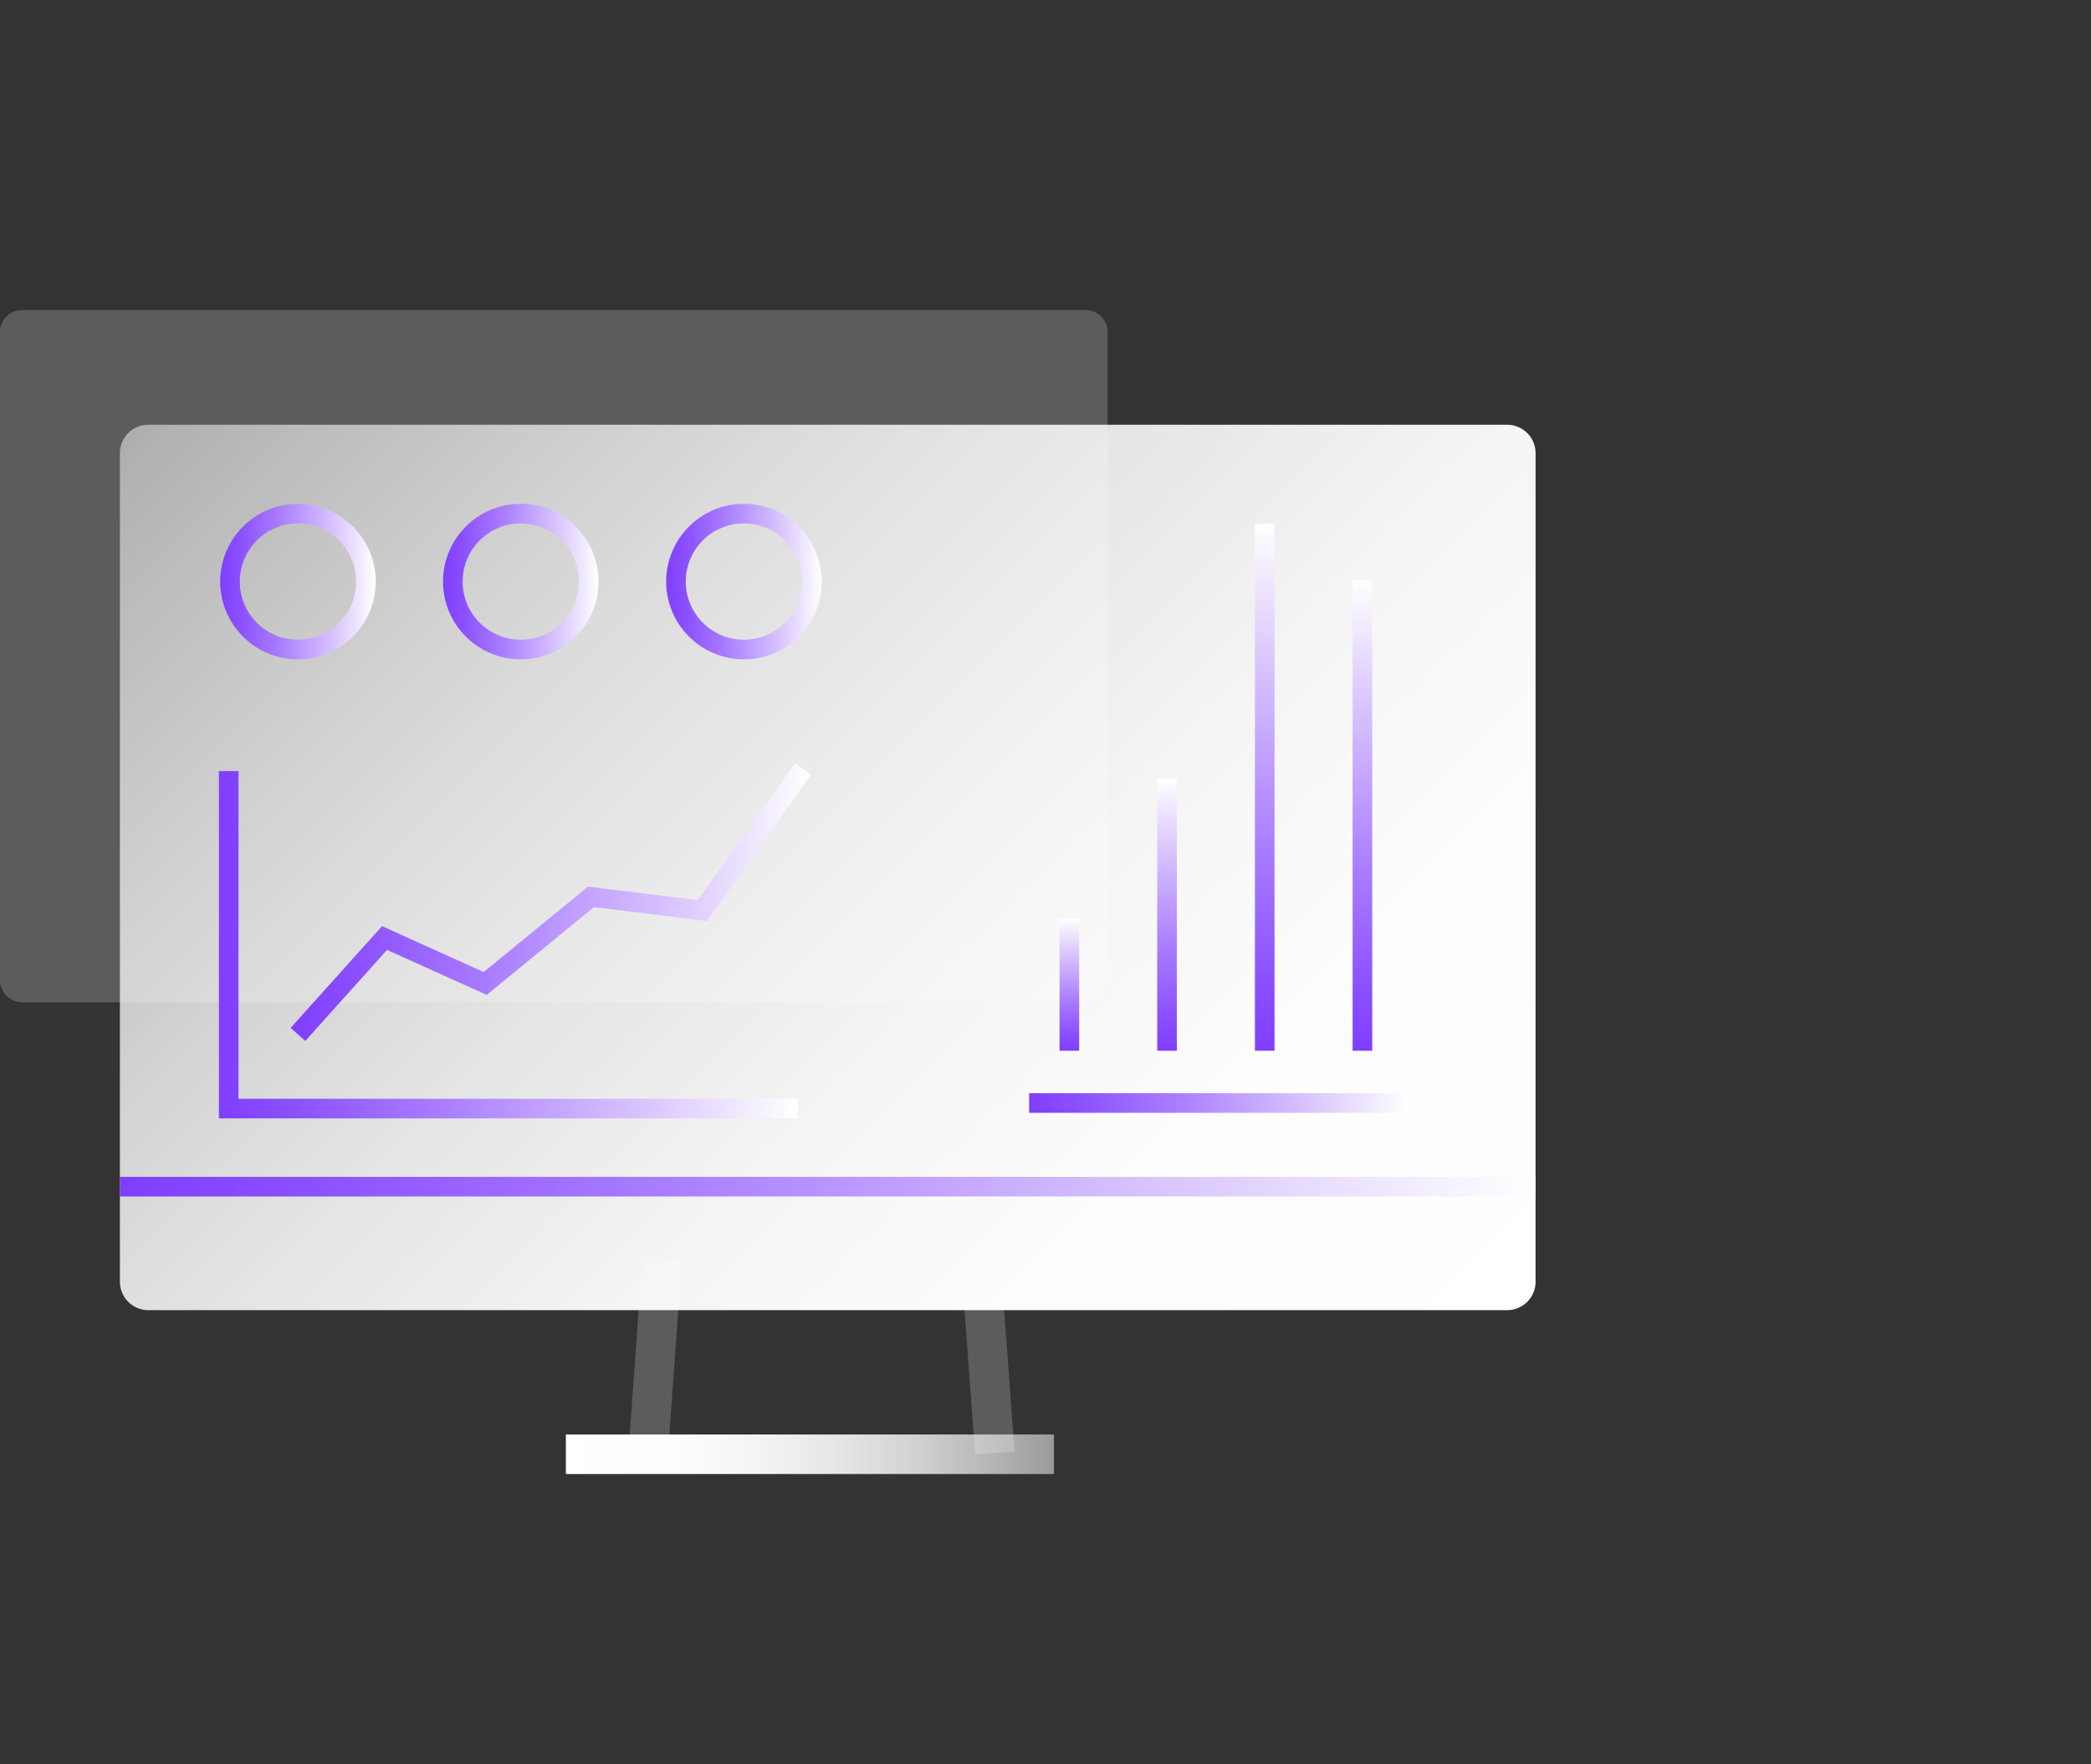 <svg id="图层_1" data-name="图层 1" xmlns="http://www.w3.org/2000/svg" xmlns:xlink="http://www.w3.org/1999/xlink" viewBox="0 0 64 54"><rect x="0" y="0" width="64" height="54" fill="#333333" stroke="none"/><defs><style>.cls-1,.cls-10,.cls-11,.cls-12,.cls-13,.cls-14,.cls-15,.cls-4,.cls-5,.cls-6,.cls-7,.cls-8,.cls-9{fill:none;stroke-miterlimit:10;}.cls-1{stroke:#fff;}.cls-1,.cls-5{stroke-width:1.21px;}.cls-1,.cls-2{opacity:0.2;}.cls-2{fill:#fff;}.cls-3{fill:url(#未命名的渐变_6);}.cls-10,.cls-11,.cls-12,.cls-13,.cls-14,.cls-15,.cls-4,.cls-6,.cls-7,.cls-8,.cls-9{stroke-width:0.6px;}.cls-4{stroke:url(#未命名的渐变_9);}.cls-5{stroke:url(#未命名的渐变_6-2);}.cls-6{stroke:url(#未命名的渐变_9-2);}.cls-7{stroke:url(#未命名的渐变_9-3);}.cls-8{stroke:url(#未命名的渐变_9-4);}.cls-9{stroke:url(#未命名的渐变_9-5);}.cls-10{stroke:url(#未命名的渐变_9-6);}.cls-11{stroke:url(#未命名的渐变_9-7);}.cls-12{stroke:url(#未命名的渐变_9-8);}.cls-13{stroke:url(#未命名的渐变_9-9);}.cls-14{stroke:url(#未命名的渐变_9-10);}.cls-15{stroke:url(#未命名的渐变_9-11);}</style><linearGradient id="未命名的渐变_6" x1="42.68" y1="43.92" x2="7.99" y2="9.22" gradientUnits="userSpaceOnUse"><stop offset="0" stop-color="#fff"/><stop offset="0.22" stop-color="#fff" stop-opacity="0.99"/><stop offset="0.39" stop-color="#fff" stop-opacity="0.95"/><stop offset="0.55" stop-color="#fff" stop-opacity="0.88"/><stop offset="0.7" stop-color="#fff" stop-opacity="0.79"/><stop offset="0.84" stop-color="#fff" stop-opacity="0.67"/><stop offset="0.98" stop-color="#fff" stop-opacity="0.53"/><stop offset="1" stop-color="#fff" stop-opacity="0.5"/></linearGradient><linearGradient id="未命名的渐变_9" x1="3.67" y1="36.32" x2="47" y2="36.32" gradientUnits="userSpaceOnUse"><stop offset="0" stop-color="#7f3eff"/><stop offset="0.13" stop-color="#8b50ff"/><stop offset="0.39" stop-color="#aa7eff"/><stop offset="0.75" stop-color="#dbc8ff"/><stop offset="1" stop-color="#fff"/></linearGradient><linearGradient id="未命名的渐变_6-2" x1="17.32" y1="44.51" x2="32.26" y2="44.51" xlink:href="#未命名的渐变_6"/><linearGradient id="未命名的渐变_9-2" x1="6.73" y1="17.8" x2="11.5" y2="17.8" xlink:href="#未命名的渐变_9"/><linearGradient id="未命名的渐变_9-3" x1="13.56" y1="17.8" x2="18.33" y2="17.8" xlink:href="#未命名的渐变_9"/><linearGradient id="未命名的渐变_9-4" x1="20.38" y1="17.8" x2="25.15" y2="17.8" xlink:href="#未命名的渐变_9"/><linearGradient id="未命名的渐变_9-5" x1="6.65" y1="28.92" x2="24.42" y2="28.92" xlink:href="#未命名的渐变_9"/><linearGradient id="未命名的渐变_9-6" x1="8.89" y1="27.61" x2="24.82" y2="27.61" xlink:href="#未命名的渐变_9"/><linearGradient id="未命名的渐变_9-7" x1="32.73" y1="32.16" x2="32.73" y2="28.12" xlink:href="#未命名的渐变_9"/><linearGradient id="未命名的渐变_9-8" x1="35.72" y1="32.16" x2="35.72" y2="23.82" xlink:href="#未命名的渐变_9"/><linearGradient id="未命名的渐变_9-9" x1="41.7" y1="32.16" x2="41.7" y2="17.75" xlink:href="#未命名的渐变_9"/><linearGradient id="未命名的渐变_9-10" x1="38.71" y1="32.16" x2="38.71" y2="16.03" xlink:href="#未命名的渐变_9"/><linearGradient id="未命名的渐变_9-11" x1="31.5" y1="33.76" x2="43.13" y2="33.76" xlink:href="#未命名的渐变_9"/></defs><title>3</title><line class="cls-1" x1="19.84" y1="44.47" x2="20.27" y2="38.5"/><line class="cls-1" x1="30.45" y1="44.47" x2="30.01" y2="38.5"/><path class="cls-2" d="M7.23,9.49h26a.67.67,0,0,1,.67.67V30a.68.68,0,0,1-.67.68H.67A.68.68,0,0,1,0,30V10.16a.67.67,0,0,1,.67-.67H7.23"/><path class="cls-3" d="M12.92,13H46.13a.87.87,0,0,1,.87.87V39.24a.87.87,0,0,1-.87.86H4.53a.87.87,0,0,1-.86-.86V13.9A.87.87,0,0,1,4.53,13h8.39"/><line class="cls-4" x1="3.67" y1="36.32" x2="47" y2="36.32"/><line class="cls-5" x1="17.32" y1="44.51" x2="32.26" y2="44.51"/><circle class="cls-6" cx="9.12" cy="17.8" r="2.08"/><circle class="cls-7" cx="15.94" cy="17.8" r="2.08"/><circle class="cls-8" cx="22.77" cy="17.8" r="2.08"/><path class="cls-9" d="M7,23.6V33.93H24.42"/><polyline class="cls-10" points="9.12 31.66 11.77 28.71 14.85 30.1 18.09 27.45 21.5 27.87 24.58 23.53"/><line class="cls-11" x1="32.73" y1="28.12" x2="32.73" y2="32.16"/><line class="cls-12" x1="35.72" y1="23.82" x2="35.72" y2="32.16"/><line class="cls-13" x1="41.7" y1="17.75" x2="41.7" y2="32.16"/><line class="cls-14" x1="38.71" y1="16.03" x2="38.71" y2="32.16"/><line class="cls-15" x1="31.5" y1="33.76" x2="43.13" y2="33.76"/></svg>